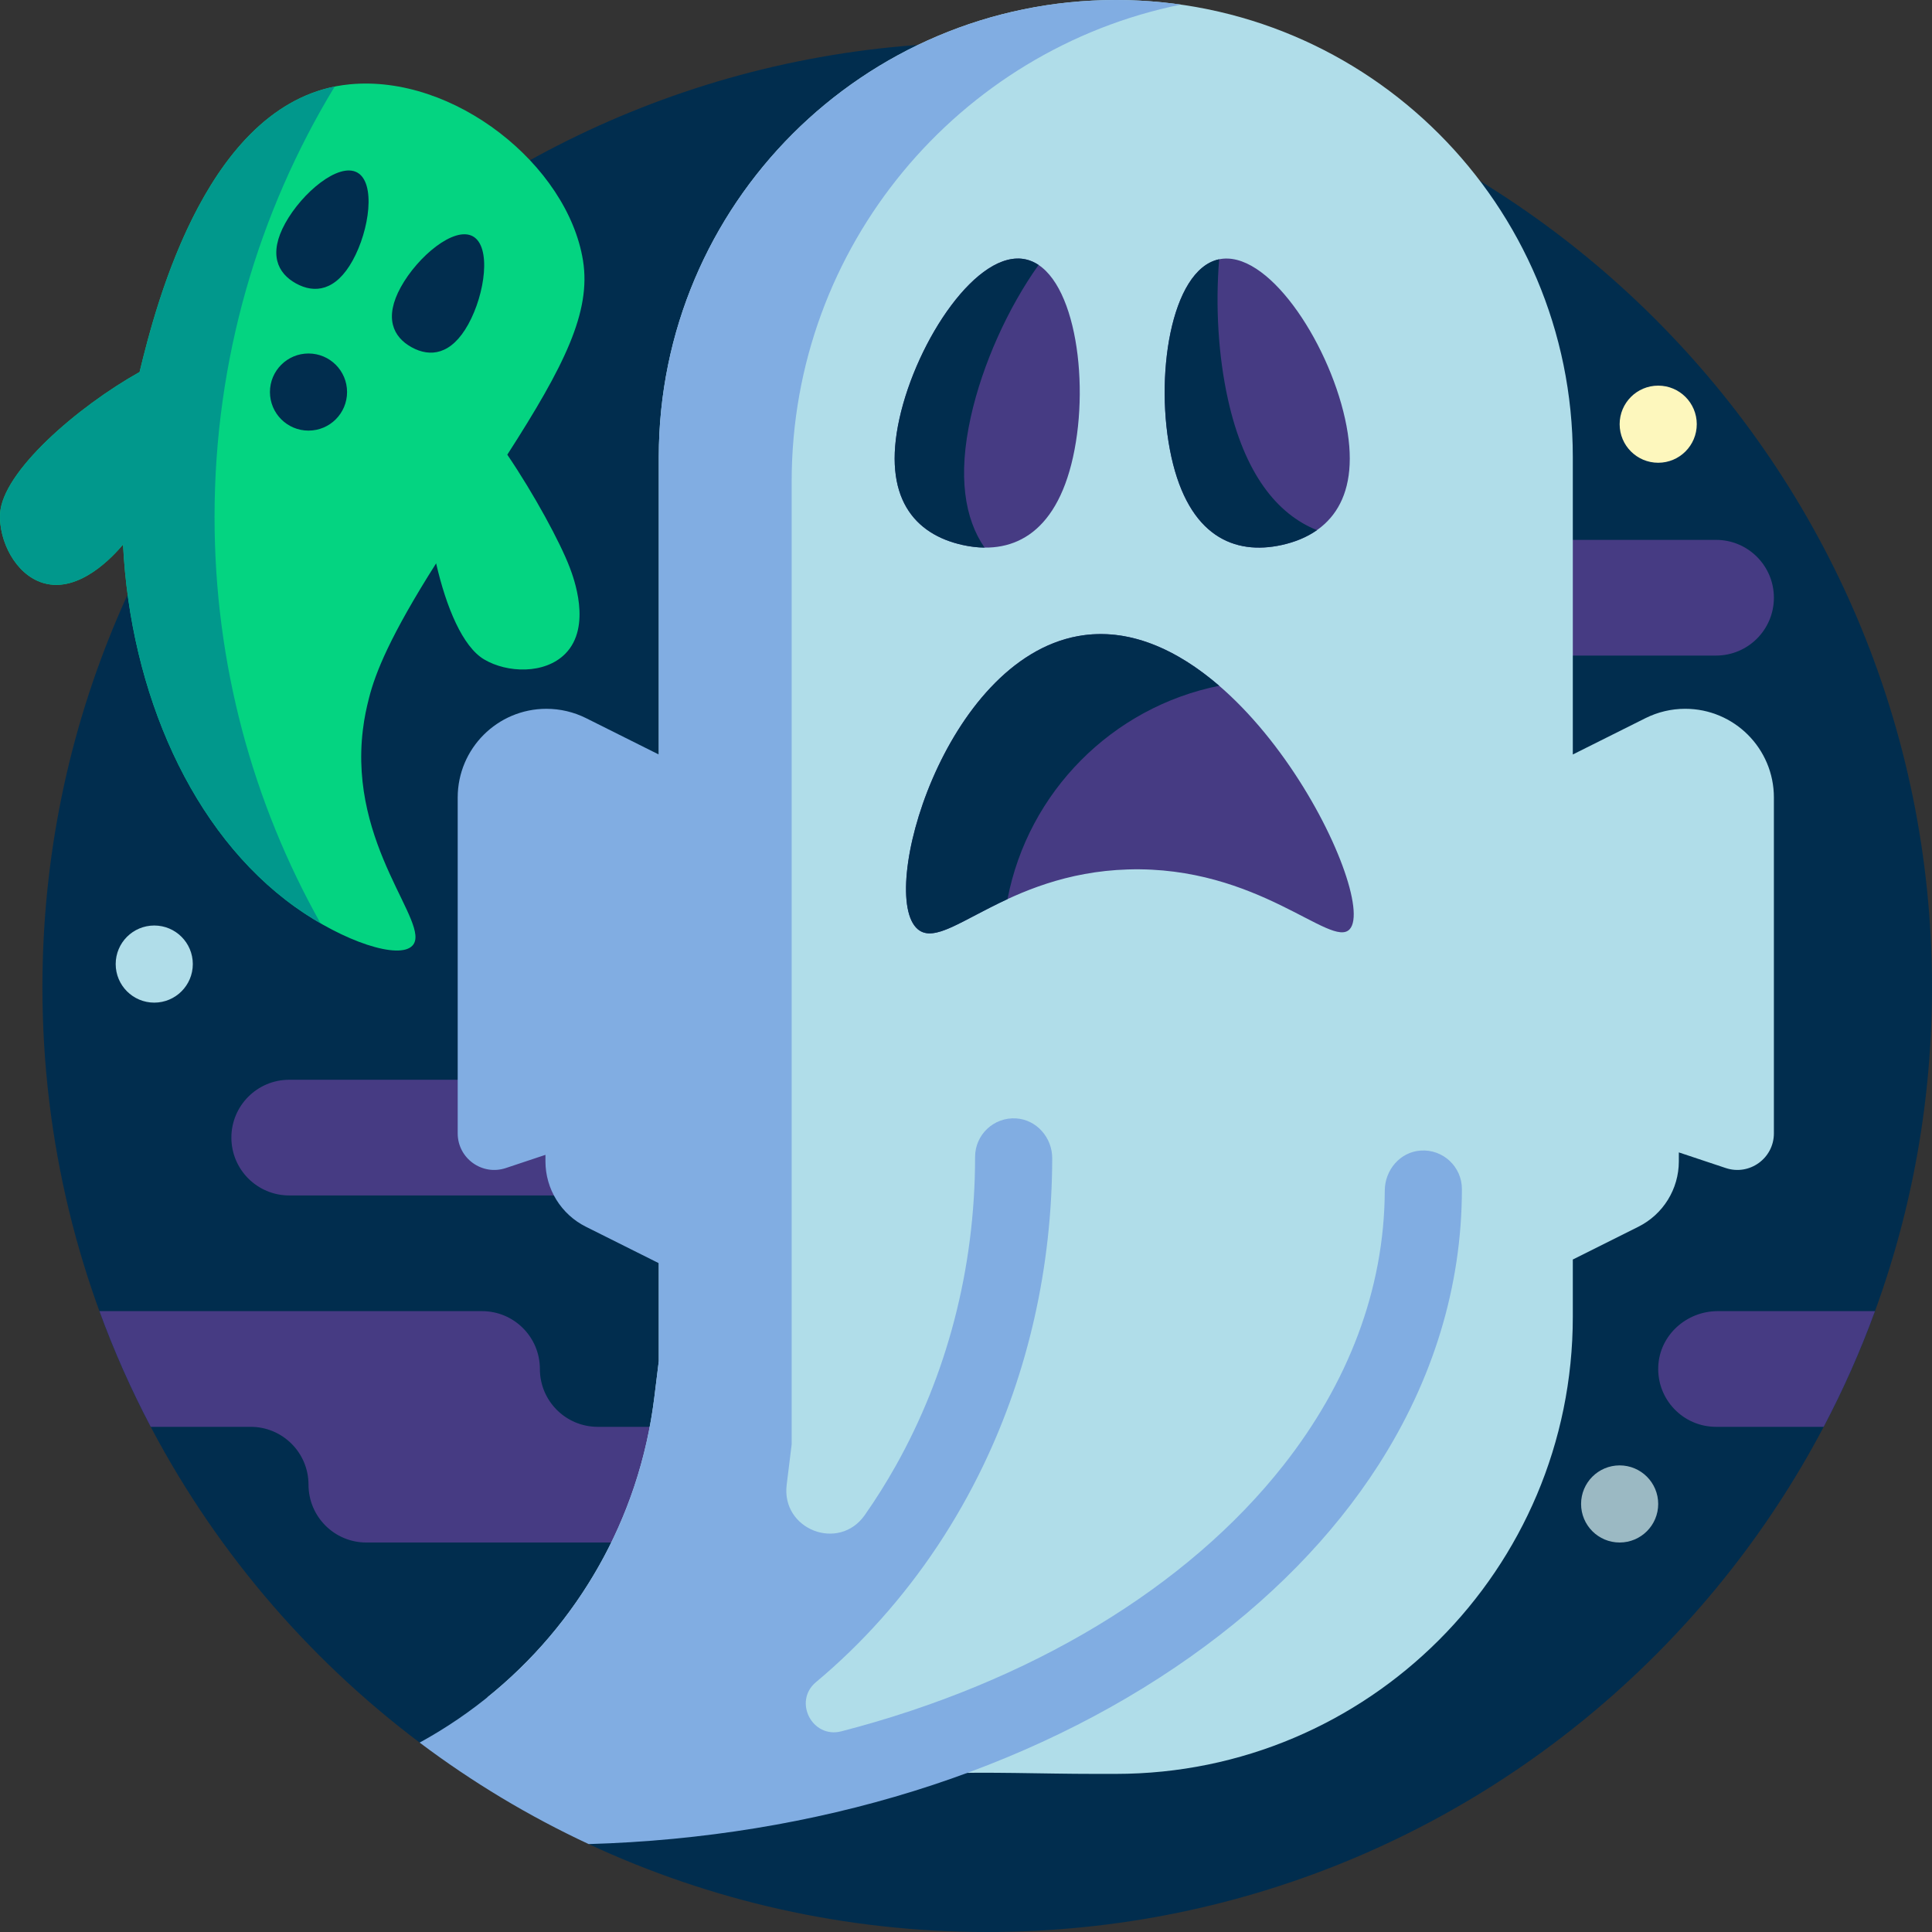 <svg xmlns="http://www.w3.org/2000/svg" id="Capa_1" height="512" viewBox="0 0 501 501" width="512"><rect x="0" y="0" width="501" height="501" fill="#333333" stroke="none"/><g><path d="m501 256c0 135.31-109.69 245-245 245-36.929 0-71.949-8.17-103.353-22.802-2.378-1.108.466-4.13-1.87-5.311-10.387-5.253-22.028-13.209-31.5-19.833-2.342-1.638-8.175.547-10.456-1.17-59.406-44.706-97.821-115.809-97.821-195.884 0-135.31 109.69-245 245-245s245 109.69 245 245z" fill="#012d4e"></path><path d="m445 170h-60c-8.284 0-15-6.716-15-15s6.716-15 15-15h60c8.284 0 15 6.716 15 15s-6.716 15-15 15zm.424 170c-8.077 0-15.026 6.207-15.406 14.275-.406 8.614 6.457 15.725 14.982 15.725h27.917c5.076-9.638 9.528-19.656 13.303-30zm-370.424-30h120c8.284 0 15-6.716 15-15s-6.716-15-15-15h-120c-8.284 0-15 6.716-15 15s6.716 15 15 15zm139.576 60h-59.576c-8.284 0-15-6.716-15-15s-6.716-15-15-15h-99.22c3.775 10.344 8.227 20.362 13.303 30h25.917c8.284 0 15 6.716 15 15s6.716 15 15 15h120c8.525 0 15.389-7.111 14.983-15.725-.38-8.068-7.33-14.275-15.407-14.275z" fill="#463b83"></path><path d="m147.715 147.086c.97 2.545 5.875 15.403-1.152 22.468-5.308 5.335-15.054 4.986-21.027 1.44-5.531-3.284-9.793-13.39-12.442-24.91-11.927 18.802-15.749 28.385-17.397 34.892-.624 2.46-1.189 4.931-1.598 8.283-3.699 30.316 17.84 50.369 12.901 55.906-3.403 3.815-17.86-.96-30.5-10-26.886-19.228-42.689-55.702-44.593-93.961-.125.147-.248.29-.368.428-1.791 2.051-10.843 12.417-20.379 9.529-7.203-2.182-11.469-10.952-11.142-17.891.514-10.904 20.093-27.801 36.182-36.804 4.298-17.825 17.921-70.994 54.384-74.593 27.177-2.682 56.621 20.991 60.597 45.683 2.145 13.324-4.844 27.334-19.629 50.349 6.954 10.25 13.703 22.732 16.163 29.181z" fill="#04d481"></path><path d="m55.635 134.077c0 38.271 9.983 74.21 27.488 105.356-2.218-1.281-4.447-2.711-6.623-4.267-26.886-19.228-42.689-55.702-44.593-93.961-.125.147-.248.29-.368.428-1.791 2.051-10.843 12.417-20.379 9.529-7.203-2.182-11.469-10.952-11.142-17.891.514-10.904 20.093-27.801 36.182-36.804 4.146-17.194 16.968-67.272 50.595-74.027-19.774 32.553-31.16 70.765-31.16 111.637z" fill="#01988c"></path><path d="m121.437 84.086c-4.384 7.945-9.868 8.628-14.698 5.963-4.829-2.665-7.175-7.67-2.791-15.614s13.838-15.821 18.667-13.156 3.206 14.862-1.178 22.807zm-28.803-39.351c-4.83-2.665-14.283 5.211-18.667 13.156s-2.039 12.949 2.791 15.614 10.314 1.981 14.698-5.963c4.384-7.945 6.007-20.142 1.178-22.807zm-12.634 46.931c-5.523 0-10 4.478-10 10 0 5.523 4.477 10 10 10s10-4.477 10-10-4.477-10-10-10z" fill="#012d4e"></path><path d="m460 206.813v87.087c0 6.471-6.34 11.041-12.479 8.994l-12.171-4.057v2.313c0 7.182-4.058 13.748-10.482 16.96l-17.013 8.506v14.873c0 65.452-53.059 118.511-118.511 118.511h-5.569c-27.376 0-54.785-2.403-80.672 6.5-5.686 1.956-11.429 3.844-17.271 5.385-21.375-7.84-41.354-18.574-59.462-31.728 23.166-18.644 39.382-45.971 43.308-77.814l1.156-9.379v-234.453c-.001-65.452 53.058-118.511 118.51-118.511 65.452 0 118.511 53.059 118.511 118.511v77.143l18.844-9.422c3.195-1.598 6.718-2.429 10.291-2.429 12.708 0 23.01 10.302 23.01 23.01z" fill="#b0dde9"></path><path d="m379.095 308.341c0 25.224-7.486 49.543-21.702 71.659-11.772 18.313-28.16 35.115-48.734 49.669-42.058 29.75-97.139 46.831-156.008 48.531-15.569-7.254-30.248-16.095-43.83-26.316 27.371-14.963 48.517-40.517 57.317-71.883 1.6-5.703 2.792-11.598 3.54-17.657l1.156-9.379v-25.399l-18.909-9.455c-6.424-3.212-10.482-9.778-10.482-16.96v-1.681l-10.275 3.425c-6.139 2.047-12.479-2.523-12.479-8.994v-87.087c0-12.708 10.302-23.01 23.01-23.01 3.572 0 7.096.832 10.291 2.429l18.843 9.422v-77.143c0-65.453 53.059-118.512 118.511-118.512 5.724 0 11.354.406 16.861 1.191-57.581 11.715-100.913 62.634-100.913 123.674v249.685l-.672 5.45-.56 4.538c-.019.151-.038.302-.057.453-1.477 11.638 13.526 17.492 20.256 7.883 2.887-4.122 5.586-8.419 8.083-12.874 12.989-23.168 20.514-50.61 20.514-80 0-5.729 4.818-10.333 10.624-9.981 5.336.324 9.385 4.994 9.376 10.339-.052 28.236-6.244 55.419-17.868 79.642-6.943 14.466-15.823 27.876-26.49 39.824-5.32 5.958-10.967 11.424-16.896 16.375-5.988 5-.98 14.717 6.573 12.764 49.077-12.687 89.779-37.407 114.616-68.964 16.683-21.197 26.208-45.478 26.303-71.268.02-5.32 3.959-9.986 9.266-10.365 5.855-.417 10.735 4.209 10.735 9.975z" fill="#81ade2"></path><path d="m233.239 108.556c4.533-20.448 20.337-44.047 32.767-41.291s16.78 30.822 12.247 51.27-16.233 25.535-28.663 22.779c-12.431-2.755-20.885-12.31-16.351-32.758zm115.543 0c-4.533-20.448-20.337-44.047-32.767-41.291s-16.78 30.822-12.247 51.27 16.233 25.535 28.663 22.779c12.431-2.755 20.884-12.31 16.351-32.758z" fill="#463b83"></path><path d="m279.496 164.962c-34.708 6.383-51.997 67.101-41.5 76 7.006 5.939 22.473-14.526 54.5-15.5 33.81-1.028 52.763 20.681 57.5 15.5 7.813-8.544-29.103-83.613-70.5-76z" fill="#463b83"></path><path d="m255.308 142.003c-1.872-.021-3.786-.26-5.718-.688-12.43-2.756-20.884-12.31-16.351-32.758s20.337-44.047 32.767-41.291c1.178.261 2.284.75 3.317 1.438-7.964 11.176-14.563 25.81-17.586 39.444-3.414 15.398-1.57 26.385 3.571 33.855zm63.114-38.472c-2.519-11.365-3.257-24.257-2.272-36.295-.045.009-.09.019-.135.029-12.43 2.756-16.78 30.822-12.247 51.27s16.233 25.535 28.663 22.779c3.378-.749 6.462-2 9.072-3.835-10.329-4.171-18.789-14.591-23.081-33.948zm-2.265 74.3c-10.923-9.414-23.568-15.277-36.662-12.869-34.708 6.383-51.997 67.101-41.5 76 4.177 3.541 11.361-2.303 23.268-7.807 5.352-27.809 27.161-49.761 54.894-55.324z" fill="#012d4e"></path><path d="m50 250c0 5.523-4.477 10-10 10s-10-4.477-10-10 4.477-10 10-10 10 4.477 10 10z" fill="#b0dde9"></path><path d="m430 390c0 5.523-4.477 10-10 10s-10-4.477-10-10 4.477-10 10-10 10 4.477 10 10z" fill="#9bb9c3"></path><path d="m440 110c0 5.523-4.477 10-10 10s-10-4.477-10-10 4.477-10 10-10 10 4.477 10 10z" fill="#fdf7bd"></path></g></svg>